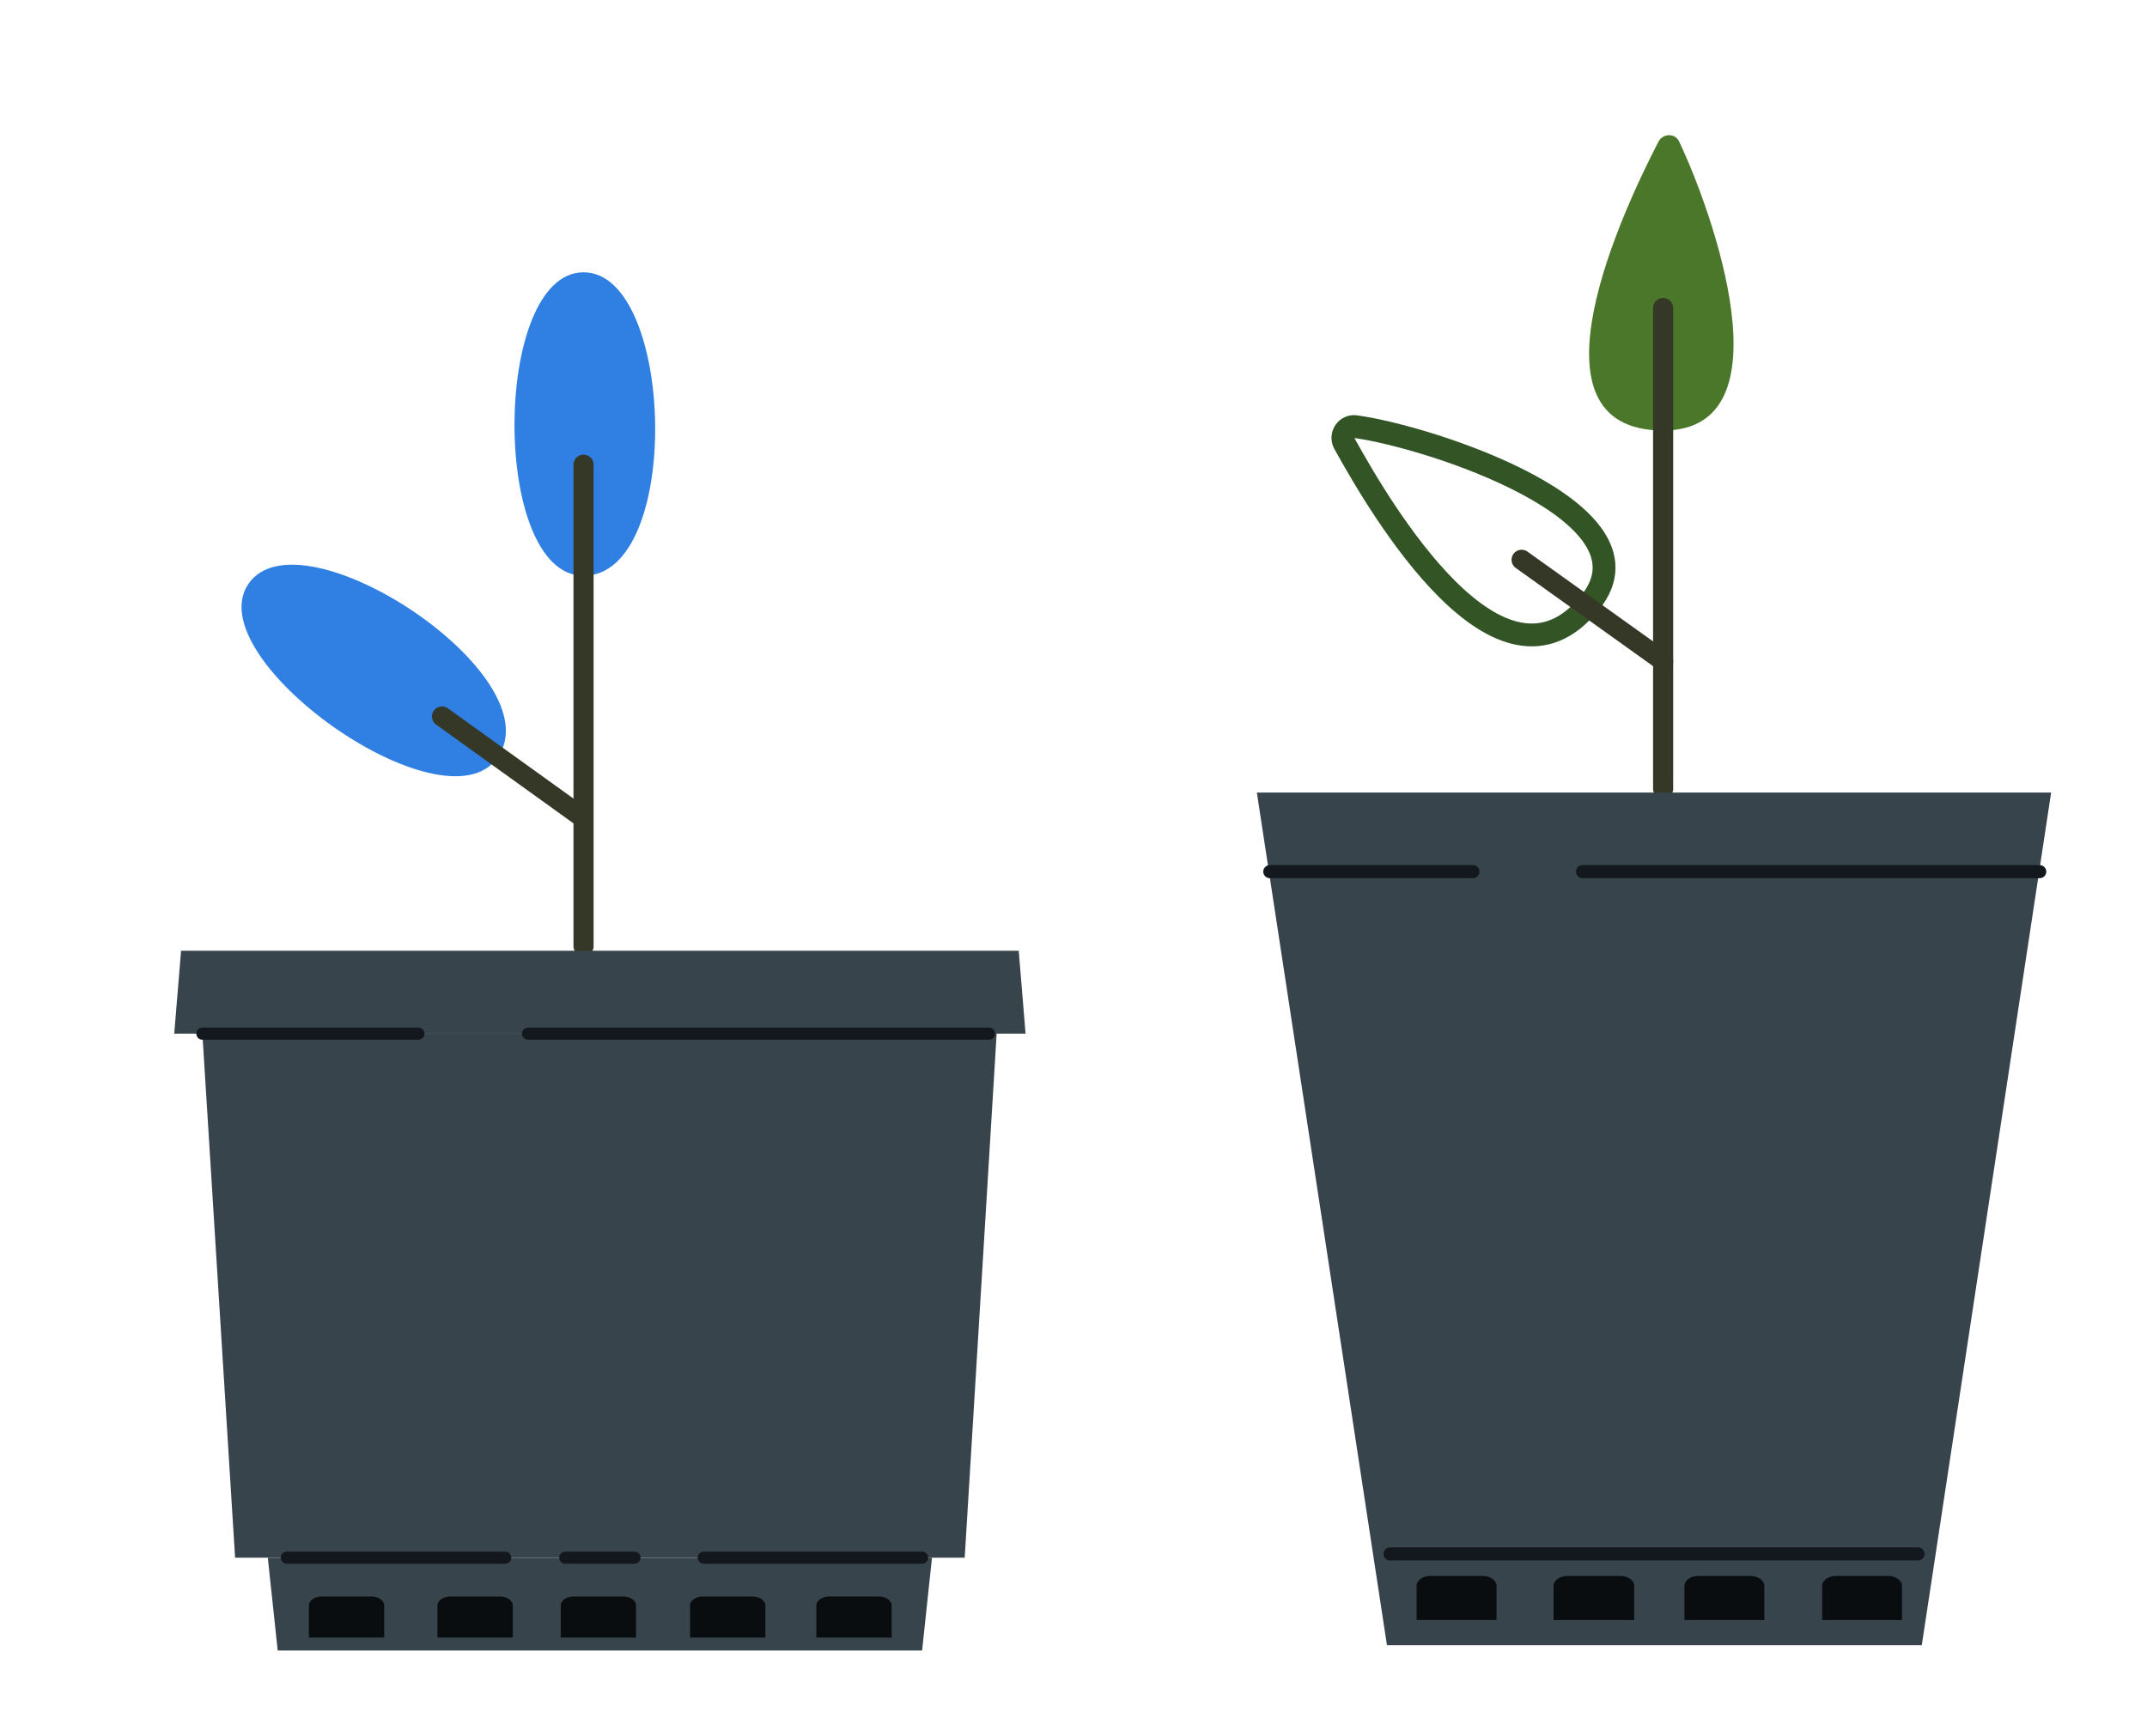 <?xml version="1.0" encoding="UTF-8"?> <!-- Generator: Adobe Illustrator 25.2.3, SVG Export Plug-In . SVG Version: 6.00 Build 0) --> <svg xmlns="http://www.w3.org/2000/svg" xmlns:xlink="http://www.w3.org/1999/xlink" version="1.1" id="Layer_1" x="0px" y="0px" viewBox="0 0 282.2 228.2" style="enable-background:new 0 0 282.2 228.2;" xml:space="preserve"> <style type="text/css"> .st0{fill:#4A7729;} .st1{fill:none;stroke:#335525;stroke-width:3;stroke-miterlimit:10;} .st2{fill:none;stroke:#353827;stroke-width:2.645;stroke-linecap:round;stroke-linejoin:round;stroke-miterlimit:10;} .st3{fill:#307FE2;} .st4{fill:#37444C;} .st5{fill:#0A0D0F;} .st6{fill:none;stroke:#12181E;stroke-width:1.592;stroke-linecap:round;stroke-linejoin:round;stroke-miterlimit:10;} .st7{fill:none;stroke:#12181E;stroke-width:1.717;stroke-linecap:round;stroke-linejoin:round;stroke-miterlimit:10;} </style> <g> <g> <path class="st0" d="M218.6,56.6c-19,0-5.1-29.3-0.6-38c0.6-1.1,2.2-1.1,2.7,0C224.9,27.4,235.5,56.6,218.6,56.6z"></path> <path class="st1" d="M209.1,79.1c-11.8,14.9-27.7-12.3-32.4-20.8c-0.6-1.1,0.3-2.4,1.5-2.2C187.8,57.4,218.4,67.3,209.1,79.1z"></path> <line class="st2" x1="218.6" y1="40.5" x2="218.6" y2="103.7"></line> <line class="st2" x1="218.6" y1="86.9" x2="200" y2="73.6"></line> </g> <g> <path class="st3" d="M76.7,75.7c-12.2,0-12-39.9,0-39.9S89.8,75.7,76.7,75.7z"></path> <path class="st3" d="M65.4,99.6c-7,10-39.6-13.1-32.7-22.9S72.9,88.9,65.4,99.6z"></path> <line class="st2" x1="76.7" y1="61.1" x2="76.7" y2="124.4"></line> <line class="st2" x1="76.6" y1="107.5" x2="58.1" y2="94.2"></line> </g> <g> <polygon class="st4" points="126.8,204.8 30.9,204.8 26.6,135.9 131,135.9 "></polygon> <polygon class="st4" points="134.8,135.9 22.9,135.9 23.8,125 133.9,125 "></polygon> <polygon class="st4" points="121.2,217 36.5,217 35.2,204.8 122.5,204.8 "></polygon> <path class="st5" d="M100.6,215.3v-4.2c0-0.7-0.8-1.2-1.7-1.2h-6.5c-0.9,0-1.7,0.5-1.7,1.2v4.2H100.6z"></path> <path class="st5" d="M83.6,215.3v-4.2c0-0.7-0.8-1.2-1.7-1.2h-6.5c-0.9,0-1.7,0.5-1.7,1.2v4.2H83.6z"></path> <path class="st5" d="M117.2,215.3v-4.2c0-0.7-0.8-1.2-1.7-1.2H109c-0.9,0-1.7,0.5-1.7,1.2v4.2H117.2z"></path> <path class="st5" d="M67.4,215.3v-4.2c0-0.7-0.8-1.2-1.7-1.2h-6.5c-0.9,0-1.7,0.5-1.7,1.2v4.2H67.4z"></path> <path class="st5" d="M50.5,215.3v-4.2c0-0.7-0.8-1.2-1.7-1.2h-6.5c-0.9,0-1.7,0.5-1.7,1.2v4.2H50.5z"></path> <line class="st6" x1="130" y1="135.9" x2="69.4" y2="135.9"></line> <line class="st6" x1="55" y1="135.9" x2="26.6" y2="135.9"></line> <line class="st6" x1="121.2" y1="204.8" x2="92.5" y2="204.8"></line> <line class="st6" x1="66.4" y1="204.8" x2="37.7" y2="204.8"></line> <line class="st6" x1="83.4" y1="204.8" x2="74.3" y2="204.8"></line> </g> <g> <polygon class="st4" points="252.6,216.3 182.3,216.3 165.2,104.2 269.6,104.2 "></polygon> <path class="st5" d="M250,213v-4.5c0-0.7-0.8-1.3-1.8-1.3h-6.9c-1,0-1.8,0.6-1.8,1.3v4.5H250z"></path> <path class="st5" d="M231.9,213v-4.5c0-0.7-0.8-1.3-1.8-1.3h-6.9c-1,0-1.8,0.6-1.8,1.3v4.5H231.9z"></path> <path class="st5" d="M214.8,213v-4.5c0-0.7-0.8-1.3-1.8-1.3H206c-1,0-1.8,0.6-1.8,1.3v4.5H214.8z"></path> <path class="st5" d="M196.7,213v-4.5c0-0.7-0.8-1.3-1.8-1.3H188c-1,0-1.8,0.6-1.8,1.3v4.5H196.7z"></path> <line class="st7" x1="268.1" y1="114.6" x2="208" y2="114.6"></line> <line class="st7" x1="252.1" y1="204.3" x2="182.7" y2="204.3"></line> <line class="st7" x1="193.6" y1="114.6" x2="166.9" y2="114.6"></line> </g> </g> </svg> 